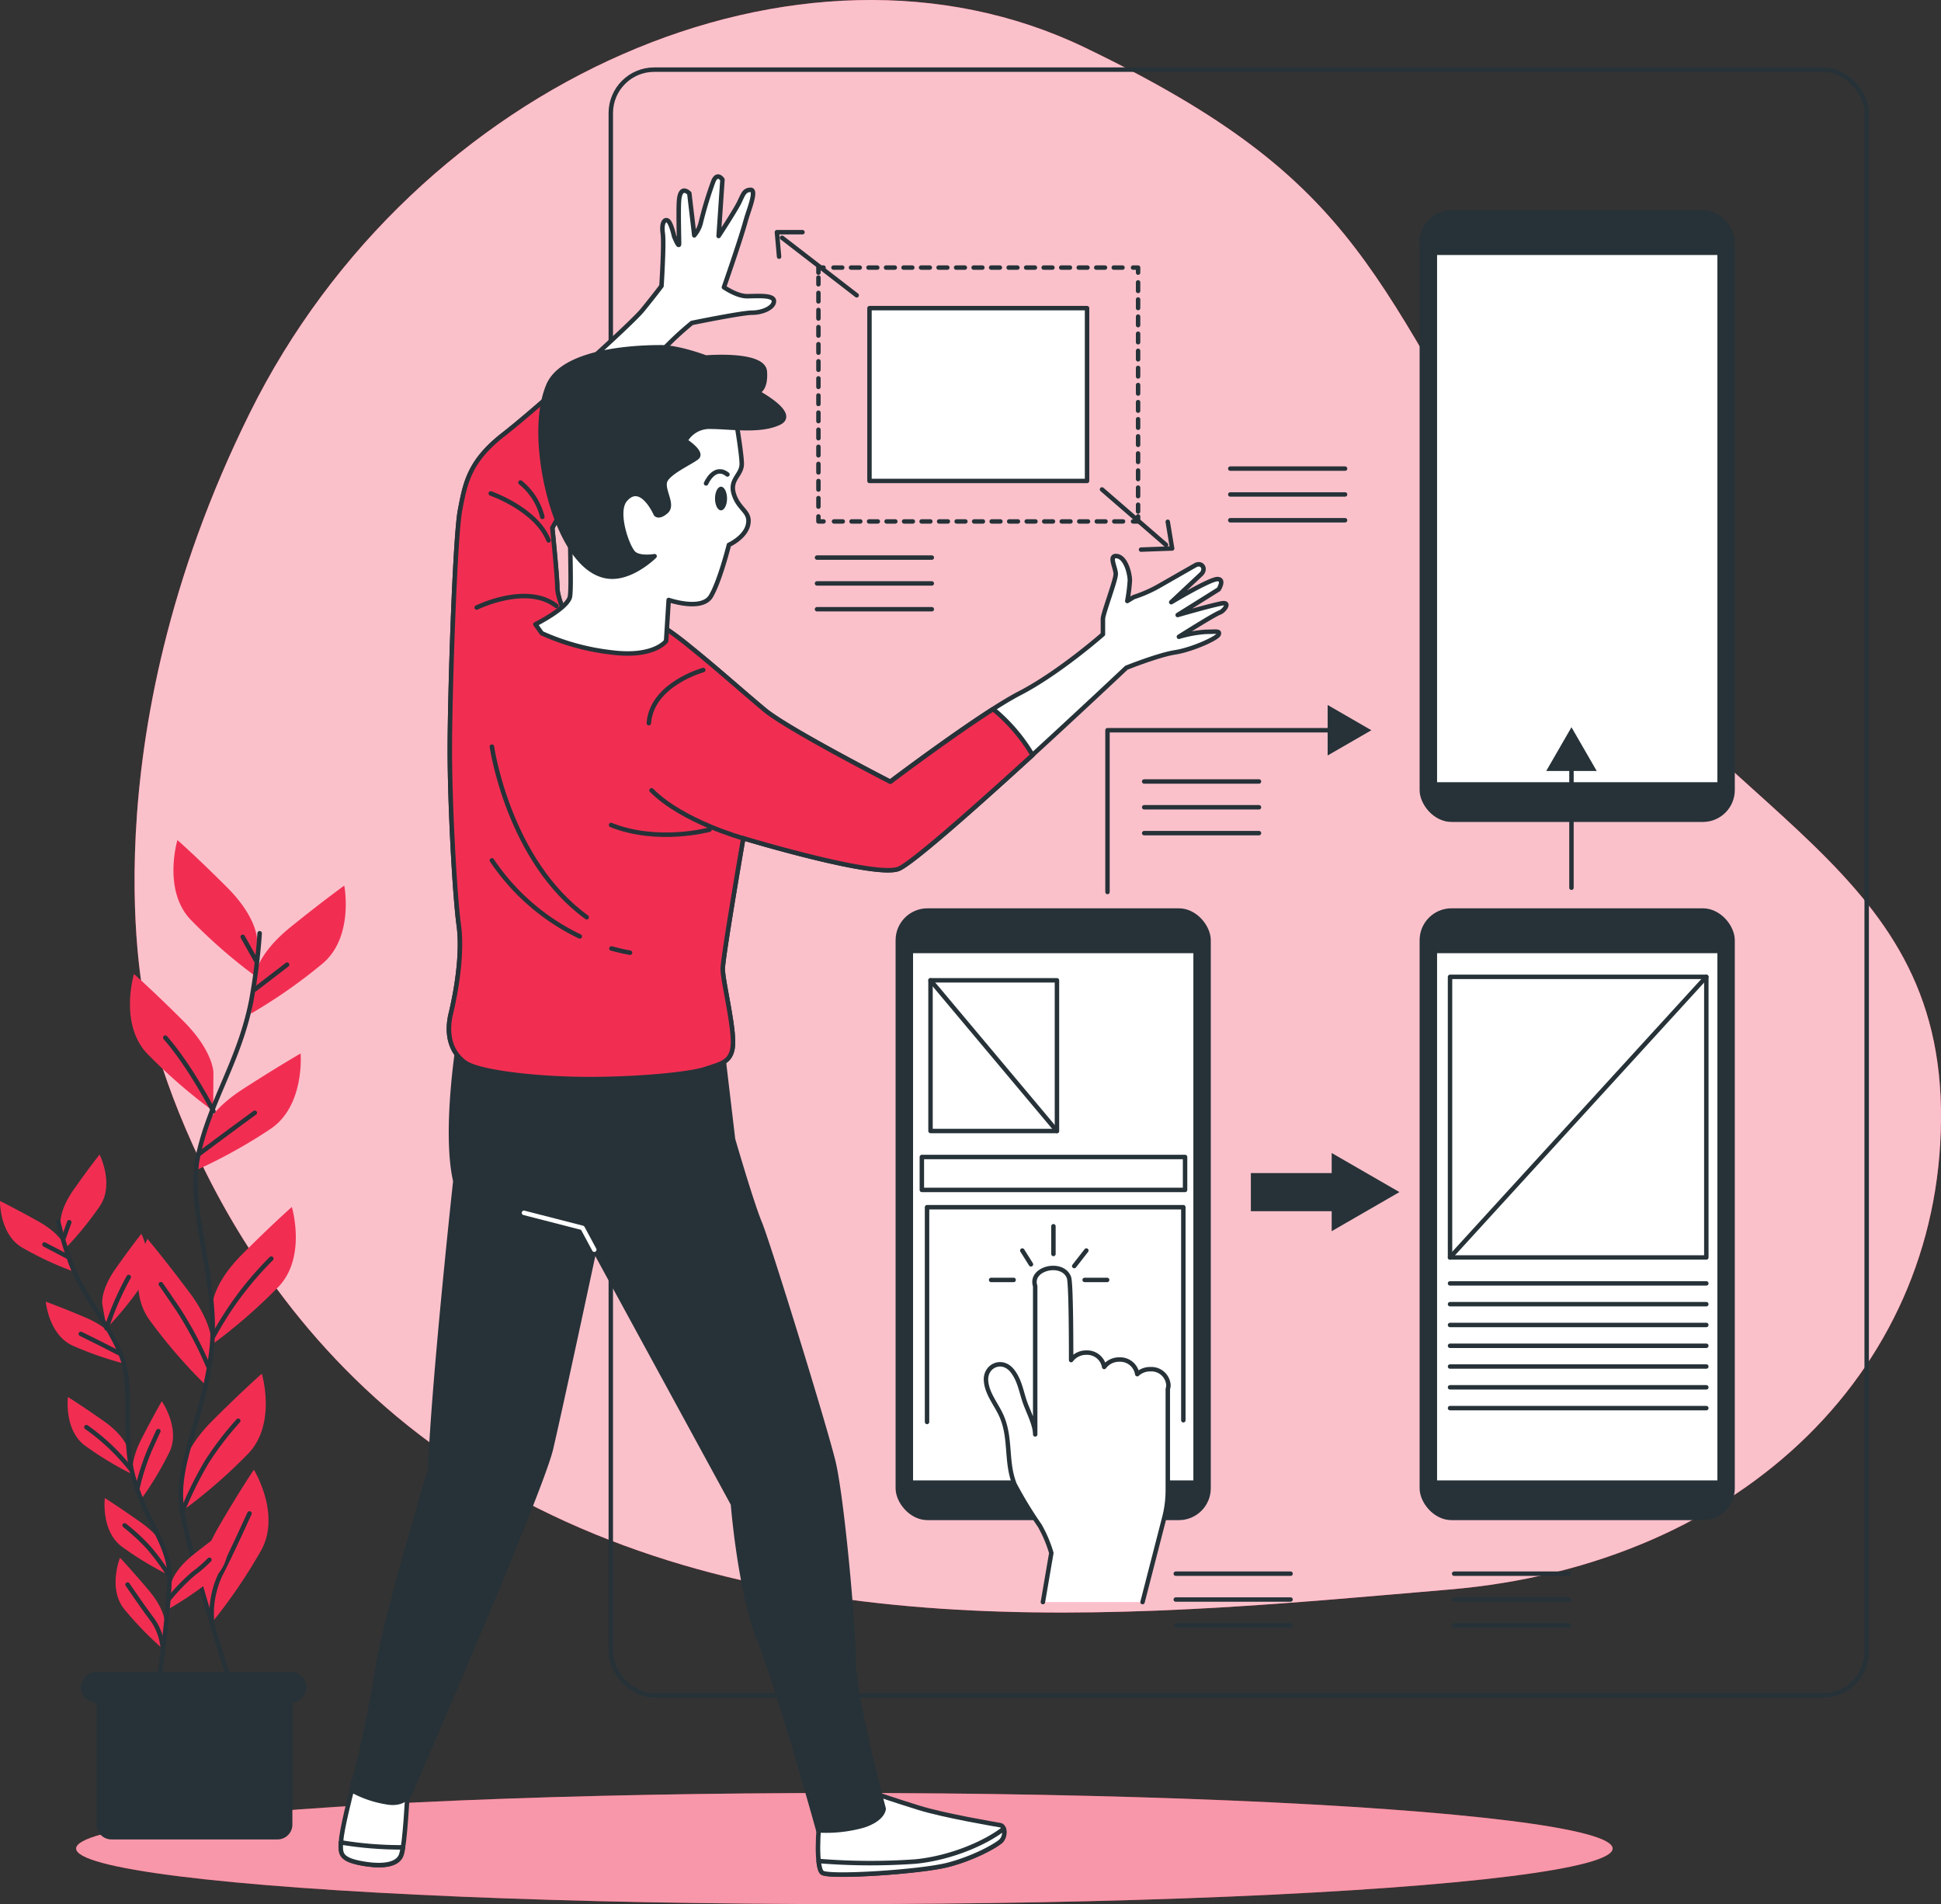 <svg xmlns="http://www.w3.org/2000/svg" width="447" height="438.438" viewBox="0 0 447 438.438">
  <rect x="0" y="0" width="447" height="438.438" fill="#333333" stroke="none"/>
  <g id="Interaction_Design-bro" data-name="Interaction Design-bro" transform="translate(-60.94 -62.436)">
    <g id="freepik--background-simple--inject-243" transform="translate(91.926 62.436)">
      <path id="Path_1047" data-name="Path 1047" d="M90.617,293.993s13.3,71.7,80.787,110.589,151.347,29.642,219.513,23.862,114.18-51.84,113.2-110.783-55.135-68.029-93.134-129.492-38.809-83.443-104.1-114.83-154.231,7.525-192.219,84.173S90.617,293.993,90.617,293.993Z" transform="translate(-88.118 -62.436)" fill="#f12e52"/>
      <path id="Path_1048" data-name="Path 1048" d="M90.617,293.993s13.3,71.7,80.787,110.589,151.347,29.642,219.513,23.862,114.18-51.84,113.2-110.783-55.135-68.029-93.134-129.492-38.809-83.443-104.1-114.83-154.231,7.525-192.219,84.173S90.617,293.993,90.617,293.993Z" transform="translate(-88.118 -62.436)" fill="#fff" opacity="0.7"/>
    </g>
    <g id="freepik--Floor--inject-243" transform="translate(78.475 475.29)">
      <ellipse id="Ellipse_32" data-name="Ellipse 32" cx="176.919" cy="12.792" rx="176.919" ry="12.792" transform="translate(0 0)" fill="#f12e52"/>
      <ellipse id="Ellipse_33" data-name="Ellipse 33" cx="176.919" cy="12.792" rx="176.919" ry="12.792" transform="translate(0 0)" fill="#fff" opacity="0.5"/>
    </g>
    <g id="freepik--Graphics--inject-243" transform="translate(201.604 78.47)">
      <rect id="Rectangle_180" data-name="Rectangle 180" width="289.218" height="374.349" rx="10" fill="none" stroke="#263238" stroke-linecap="round" stroke-linejoin="round" stroke-width="1.023"/>
      <path id="Path_1049" data-name="Path 1049" d="M290.973,166.73v1.163H289.81" transform="translate(-169.542 -63.86)" fill="none" stroke="#263238" stroke-linecap="round" stroke-linejoin="round" stroke-width="1.023"/>
      <line id="Line_71" data-name="Line 71" x1="67.824" transform="translate(50.141 104.033)" fill="none" stroke="#263238" stroke-linecap="round" stroke-linejoin="round" stroke-width="1.023" stroke-dasharray="2.017 2.017"/>
      <path id="Path_1050" data-name="Path 1050" d="M227.434,167.893H226.26V166.73" transform="translate(-178.445 -63.86)" fill="none" stroke="#263238" stroke-linecap="round" stroke-linejoin="round" stroke-width="1.023"/>
      <line id="Line_72" data-name="Line 72" y1="52.752" transform="translate(47.815 47.872)" fill="none" stroke="#263238" stroke-linecap="round" stroke-linejoin="round" stroke-width="1.023" stroke-dasharray="1.969 1.969"/>
      <path id="Path_1051" data-name="Path 1051" d="M226.26,117.643V116.48h1.174" transform="translate(-178.445 -70.899)" fill="none" stroke="#263238" stroke-linecap="round" stroke-linejoin="round" stroke-width="1.023"/>
      <line id="Line_73" data-name="Line 73" x2="67.835" transform="translate(51.281 45.581)" fill="none" stroke="#263238" stroke-linecap="round" stroke-linejoin="round" stroke-width="1.023" stroke-dasharray="2.017 2.017"/>
      <path id="Path_1052" data-name="Path 1052" d="M289.81,116.48h1.163v1.163" transform="translate(-169.542 -70.899)" fill="none" stroke="#263238" stroke-linecap="round" stroke-linejoin="round" stroke-width="1.023"/>
      <line id="Line_74" data-name="Line 74" y2="52.763" transform="translate(121.431 48.99)" fill="none" stroke="#263238" stroke-linecap="round" stroke-linejoin="round" stroke-width="1.023" stroke-dasharray="1.969 1.969"/>
      <rect id="Rectangle_181" data-name="Rectangle 181" width="50.107" height="39.789" transform="translate(59.57 54.918)" fill="#fff" stroke="#263238" stroke-linecap="round" stroke-linejoin="round" stroke-width="1.023"/>
      <line id="Line_75" data-name="Line 75" x1="17.193" y1="13.259" transform="translate(39.436 38.706)" fill="none" stroke="#263238" stroke-linecap="round" stroke-linejoin="round" stroke-width="1.023"/>
      <line id="Line_76" data-name="Line 76" x2="14.741" y2="12.769" transform="translate(113.12 96.668)" fill="none" stroke="#263238" stroke-linecap="round" stroke-linejoin="round" stroke-width="1.023"/>
      <path id="Path_1053" data-name="Path 1053" d="M218.372,114.973l-.5-5.643h5.894" transform="translate(-179.62 -71.901)" fill="none" stroke="#263238" stroke-linecap="round" stroke-linejoin="round" stroke-width="1.023"/>
      <path id="Path_1054" data-name="Path 1054" d="M297.577,167.81l1.015,6.156-7.171.262" transform="translate(-169.316 -63.708)" fill="none" stroke="#263238" stroke-linecap="round" stroke-linejoin="round" stroke-width="1.023"/>
      <rect id="Rectangle_182" data-name="Rectangle 182" width="24.33" height="8.779" transform="translate(147.402 254.081)" fill="#263238"/>
      <path id="Path_1055" data-name="Path 1055" d="M345.536,304.305l-15.6-9v18Z" transform="translate(-163.92 -45.847)" fill="#263238"/>
      <rect id="Rectangle_183" data-name="Rectangle 183" width="71.757" height="140.049" rx="6.93" transform="translate(66 193.53)" fill="#263238" stroke="#263238" stroke-linecap="round" stroke-linejoin="round" stroke-width="0.829"/>
      <rect id="Rectangle_184" data-name="Rectangle 184" width="65.384" height="122.218" transform="translate(69.192 203.039)" fill="#fff" stroke="#263238" stroke-linecap="round" stroke-linejoin="round" stroke-width="0.829"/>
      <path id="Path_1056" data-name="Path 1056" d="M296.161,395.453l4.994-19.382a25.229,25.229,0,0,0,.821-6.4V346.429a3.56,3.56,0,0,0,.148-.924,3.933,3.933,0,0,0-4.15-3.671,4.378,4.378,0,0,0-3.033,1.14,3.979,3.979,0,0,0-4.116-3.363,4.264,4.264,0,0,0-3.5,1.71,3.99,3.99,0,0,0-4.1-3.306,4.31,4.31,0,0,0-3.511,1.721c0-3.078,0-17.842-.513-19.051-1.5-3.888-9.121-2.109-7.764,2.018v34.146c0-2.394-1.779-5.552-2.52-7.878s-1.14-4.56-2.554-6.5c-2.349-3.352-6.487-1.5-6.248,1.984.194,3.067,2.417,5.484,3.614,8.266,2.212,5.13.889,10.5,2.976,15.653a92.631,92.631,0,0,0,5.769,9.463,29.29,29.29,0,0,1,2.679,6.316l-1.938,11.3" transform="translate(-173.704 -42.594)" fill="#fff" stroke="#263238" stroke-linecap="round" stroke-linejoin="round" stroke-width="1.023"/>
      <line id="Line_77" data-name="Line 77" y2="6.385" transform="translate(101.936 266.325)" fill="none" stroke="#263238" stroke-linecap="round" stroke-linejoin="round" stroke-width="1.023"/>
      <line id="Line_78" data-name="Line 78" x2="5.187" transform="translate(109.118 278.684)" fill="none" stroke="#263238" stroke-linecap="round" stroke-linejoin="round" stroke-width="1.023"/>
      <line id="Line_79" data-name="Line 79" x2="5.187" transform="translate(87.582 278.684)" fill="none" stroke="#263238" stroke-linecap="round" stroke-linejoin="round" stroke-width="1.023"/>
      <line id="Line_80" data-name="Line 80" x2="1.995" y2="3.181" transform="translate(94.764 271.912)" fill="none" stroke="#263238" stroke-linecap="round" stroke-linejoin="round" stroke-width="1.023"/>
      <line id="Line_81" data-name="Line 81" y1="3.58" x2="2.793" transform="translate(106.724 271.912)" fill="none" stroke="#263238" stroke-linecap="round" stroke-linejoin="round" stroke-width="1.023"/>
      <rect id="Rectangle_185" data-name="Rectangle 185" width="60.619" height="7.582" transform="translate(71.632 250.375)" fill="none" stroke="#263238" stroke-linecap="round" stroke-linejoin="round" stroke-width="1.023"/>
      <rect id="Rectangle_186" data-name="Rectangle 186" width="29.118" height="34.693" transform="translate(73.627 209.697)" fill="none" stroke="#263238" stroke-linecap="round" stroke-linejoin="round" stroke-width="1.023"/>
      <line id="Line_82" data-name="Line 82" x2="29.107" y2="34.693" transform="translate(73.627 209.697)" fill="none" stroke="#263238" stroke-linecap="round" stroke-linejoin="round" stroke-width="1.023"/>
      <path id="Path_1057" data-name="Path 1057" d="M248.2,355.707V306.25h59.023v49.058" transform="translate(-175.371 -44.314)" fill="none" stroke="#263238" stroke-linecap="round" stroke-linejoin="round" stroke-width="1.023"/>
      <rect id="Rectangle_187" data-name="Rectangle 187" width="71.757" height="140.049" rx="6.93" transform="translate(186.678 193.53)" fill="#263238" stroke="#263238" stroke-linecap="round" stroke-linejoin="round" stroke-width="0.829"/>
      <rect id="Rectangle_188" data-name="Rectangle 188" width="65.384" height="122.218" transform="translate(189.871 203.039)" fill="#fff" stroke="#263238" stroke-linecap="round" stroke-linejoin="round" stroke-width="0.829"/>
      <rect id="Rectangle_189" data-name="Rectangle 189" width="59.023" height="64.609" transform="translate(193.268 208.899)" fill="none" stroke="#263238" stroke-linecap="round" stroke-linejoin="round" stroke-width="1.023"/>
      <line id="Line_83" data-name="Line 83" x2="59.023" transform="translate(193.268 279.482)" fill="none" stroke="#263238" stroke-linecap="round" stroke-linejoin="round" stroke-width="1.023"/>
      <line id="Line_84" data-name="Line 84" x2="59.023" transform="translate(193.268 284.27)" fill="none" stroke="#263238" stroke-linecap="round" stroke-linejoin="round" stroke-width="1.023"/>
      <line id="Line_85" data-name="Line 85" x2="59.023" transform="translate(193.268 289.059)" fill="none" stroke="#263238" stroke-linecap="round" stroke-linejoin="round" stroke-width="1.023"/>
      <line id="Line_86" data-name="Line 86" x2="59.023" transform="translate(193.268 293.847)" fill="none" stroke="#263238" stroke-linecap="round" stroke-linejoin="round" stroke-width="1.023"/>
      <line id="Line_87" data-name="Line 87" x2="59.023" transform="translate(193.268 298.624)" fill="none" stroke="#263238" stroke-linecap="round" stroke-linejoin="round" stroke-width="1.023"/>
      <line id="Line_88" data-name="Line 88" x2="59.023" transform="translate(193.268 303.412)" fill="none" stroke="#263238" stroke-linecap="round" stroke-linejoin="round" stroke-width="1.023"/>
      <line id="Line_89" data-name="Line 89" x2="59.023" transform="translate(193.268 308.201)" fill="none" stroke="#263238" stroke-linecap="round" stroke-linejoin="round" stroke-width="1.023"/>
      <line id="Line_90" data-name="Line 90" y1="64.609" x2="59.023" transform="translate(193.268 208.899)" fill="none" stroke="#263238" stroke-linecap="round" stroke-linejoin="round" stroke-width="1.023"/>
      <rect id="Rectangle_190" data-name="Rectangle 190" width="71.757" height="140.049" rx="6.93" transform="translate(186.678 32.766)" fill="#263238" stroke="#263238" stroke-linecap="round" stroke-linejoin="round" stroke-width="0.829"/>
      <rect id="Rectangle_191" data-name="Rectangle 191" width="65.384" height="122.218" transform="translate(189.871 42.275)" fill="#fff" stroke="#263238" stroke-linecap="round" stroke-linejoin="round" stroke-width="0.829"/>
      <path id="Path_1058" data-name="Path 1058" d="M284.65,247.167V209.92h52.41" transform="translate(-170.265 -57.809)" fill="none" stroke="#263238" stroke-linecap="round" stroke-linejoin="round" stroke-width="1.023"/>
      <path id="Path_1059" data-name="Path 1059" d="M329.12,216.449l10.067-5.814L329.12,204.82Z" transform="translate(-164.035 -58.524)" fill="#263238"/>
      <line id="Line_91" data-name="Line 91" y1="28.593" transform="translate(221.235 159.784)" fill="none" stroke="#263238" stroke-linecap="round" stroke-linejoin="round" stroke-width="1.023"/>
      <path id="Path_1060" data-name="Path 1060" d="M384.9,219.388l-5.814-10.078-5.814,10.078Z" transform="translate(-157.85 -57.895)" fill="#263238"/>
      <line id="Line_92" data-name="Line 92" x2="26.439" transform="translate(194.215 346.325)" fill="none" stroke="#263238" stroke-linecap="round" stroke-linejoin="round" stroke-width="1.023"/>
      <line id="Line_93" data-name="Line 93" x2="26.439" transform="translate(194.215 352.277)" fill="none" stroke="#263238" stroke-linecap="round" stroke-linejoin="round" stroke-width="1.023"/>
      <line id="Line_94" data-name="Line 94" x2="26.439" transform="translate(194.215 358.217)" fill="none" stroke="#263238" stroke-linecap="round" stroke-linejoin="round" stroke-width="1.023"/>
      <line id="Line_95" data-name="Line 95" x2="26.439" transform="translate(130.107 346.325)" fill="none" stroke="#263238" stroke-linecap="round" stroke-linejoin="round" stroke-width="1.023"/>
      <line id="Line_96" data-name="Line 96" x2="26.439" transform="translate(130.107 352.277)" fill="none" stroke="#263238" stroke-linecap="round" stroke-linejoin="round" stroke-width="1.023"/>
      <line id="Line_97" data-name="Line 97" x2="26.439" transform="translate(130.107 358.217)" fill="none" stroke="#263238" stroke-linecap="round" stroke-linejoin="round" stroke-width="1.023"/>
      <line id="Line_98" data-name="Line 98" x2="26.439" transform="translate(122.833 163.911)" fill="none" stroke="#263238" stroke-linecap="round" stroke-linejoin="round" stroke-width="1.023"/>
      <line id="Line_99" data-name="Line 99" x2="26.439" transform="translate(122.833 169.851)" fill="none" stroke="#263238" stroke-linecap="round" stroke-linejoin="round" stroke-width="1.023"/>
      <line id="Line_100" data-name="Line 100" x2="26.439" transform="translate(122.833 175.802)" fill="none" stroke="#263238" stroke-linecap="round" stroke-linejoin="round" stroke-width="1.023"/>
      <line id="Line_101" data-name="Line 101" x2="26.439" transform="translate(142.66 91.869)" fill="none" stroke="#263238" stroke-linecap="round" stroke-linejoin="round" stroke-width="1.023"/>
      <line id="Line_102" data-name="Line 102" x2="26.439" transform="translate(142.66 97.82)" fill="none" stroke="#263238" stroke-linecap="round" stroke-linejoin="round" stroke-width="1.023"/>
      <line id="Line_103" data-name="Line 103" x2="26.439" transform="translate(142.66 103.76)" fill="none" stroke="#263238" stroke-linecap="round" stroke-linejoin="round" stroke-width="1.023"/>
      <line id="Line_104" data-name="Line 104" x2="26.439" transform="translate(47.485 112.356)" fill="none" stroke="#263238" stroke-linecap="round" stroke-linejoin="round" stroke-width="1.023"/>
      <line id="Line_105" data-name="Line 105" x2="26.439" transform="translate(47.485 118.307)" fill="none" stroke="#263238" stroke-linecap="round" stroke-linejoin="round" stroke-width="1.023"/>
      <line id="Line_106" data-name="Line 106" x2="26.439" transform="translate(47.485 124.247)" fill="none" stroke="#263238" stroke-linecap="round" stroke-linejoin="round" stroke-width="1.023"/>
    </g>
    <g id="freepik--Plants--inject-243" transform="translate(60.94 255.868)">
      <path id="Path_1061" data-name="Path 1061" d="M115.2,254.788s0-4.925-6.909-11.834-11.4-10.854-11.4-10.854-3.42,11.4,2.953,18.241a121.176,121.176,0,0,0,15.3,13.316Z" transform="translate(-56.031 -232.1)" fill="#f12e52"/>
      <path id="Path_1062" data-name="Path 1062" d="M106.411,281.849s0-4.937-6.909-11.846-11.39-10.854-11.39-10.854-3.42,11.4,2.953,18.241a122.266,122.266,0,0,0,15.3,13.316Z" transform="translate(-57.261 -228.311)" fill="#f12e52"/>
      <path id="Path_1063" data-name="Path 1063" d="M112.575,261.936s.524-4.9,8.117-11.036,12.427-9.6,12.427-9.6,2.28,11.652-4.868,17.842a121.075,121.075,0,0,1-16.611,11.629Z" transform="translate(-53.837 -230.811)" fill="#f12e52"/>
      <path id="Path_1064" data-name="Path 1064" d="M102.07,293.577s1.026-4.823,9.235-10.124,13.362-8.243,13.362-8.243,1,11.823-6.715,17.227a121.066,121.066,0,0,1-17.751,9.828Z" transform="translate(-55.44 -226.061)" fill="#f12e52"/>
      <path id="Path_1065" data-name="Path 1065" d="M103.83,328.909s0-4.937,6.909-11.846,11.4-10.854,11.4-10.854,3.42,11.4-2.953,18.241a121.758,121.758,0,0,1-15.3,13.328Z" transform="translate(-54.931 -221.718)" fill="#f12e52"/>
      <path id="Path_1066" data-name="Path 1066" d="M105.817,337.689s.707-4.88-5.153-12.7-9.691-12.359-9.691-12.359-5.028,10.751.342,18.492a120.094,120.094,0,0,0,13.248,15.357Z" transform="translate(-57.032 -220.818)" fill="#f12e52"/>
      <path id="Path_1067" data-name="Path 1067" d="M97.76,362.579s0-4.937,6.909-11.846,11.4-10.854,11.4-10.854,3.42,11.344-2.964,18.241a120.61,120.61,0,0,1-15.289,13.316Z" transform="translate(-55.781 -217.001)" fill="#f12e52"/>
      <path id="Path_1068" data-name="Path 1068" d="M101.817,385.88s-1.243-4.777,3.648-13.236S113.7,359.27,113.7,359.27s6.213,10.1,1.767,18.4a121.15,121.15,0,0,1-11.4,16.759Z" transform="translate(-55.233 -214.285)" fill="#f12e52"/>
      <path id="Path_1069" data-name="Path 1069" d="M115.619,250.93a141.866,141.866,0,0,1-1.893,15.311c-2.736,14.1-9.554,23.212-12.29,35.947s5.108,29.164,3.01,45.524S95.976,373.182,97.8,384.1s11.4,40.5,11.4,40.5" transform="translate(-55.821 -229.462)" fill="none" stroke="#263238" stroke-linecap="round" stroke-linejoin="round" stroke-width="1.035"/>
      <line id="Line_107" data-name="Line 107" y1="5.712" x2="7.445" transform="translate(58.669 28.696)" fill="none" stroke="#263238" stroke-linecap="round" stroke-linejoin="round" stroke-width="1.035"/>
      <line id="Line_108" data-name="Line 108" x1="3.112" y1="5.541" transform="translate(55.899 22.289)" fill="none" stroke="#263238" stroke-linecap="round" stroke-linejoin="round" stroke-width="1.035"/>
      <path id="Path_1070" data-name="Path 1070" d="M101.31,296.529s6.236-4.674,12.644-9.349" transform="translate(-55.284 -224.384)" fill="none" stroke="#263238" stroke-linecap="round" stroke-linejoin="round" stroke-width="1.035"/>
      <path id="Path_1071" data-name="Path 1071" d="M105.412,288.93s-5.2-10.181-11.082-16.93" transform="translate(-56.262 -226.51)" fill="none" stroke="#263238" stroke-linecap="round" stroke-linejoin="round" stroke-width="1.035"/>
      <path id="Path_1072" data-name="Path 1072" d="M104.05,334.471a76.854,76.854,0,0,1,13.328-17.831" transform="translate(-54.9 -220.257)" fill="none" stroke="#263238" stroke-linecap="round" stroke-linejoin="round" stroke-width="1.035"/>
      <path id="Path_1073" data-name="Path 1073" d="M104.341,340.669a87.625,87.625,0,0,0-6.761-12.815c-3.626-5.358-4.15-6.054-4.15-6.054" transform="translate(-56.388 -219.534)" fill="none" stroke="#263238" stroke-linecap="round" stroke-linejoin="round" stroke-width="1.035"/>
      <path id="Path_1074" data-name="Path 1074" d="M97.76,370.311a83.446,83.446,0,0,1,5.609-11.4,72.411,72.411,0,0,1,7.274-9.52" transform="translate(-55.781 -215.669)" fill="none" stroke="#263238" stroke-linecap="round" stroke-linejoin="round" stroke-width="1.035"/>
      <path id="Path_1075" data-name="Path 1075" d="M103.792,393.226A21.172,21.172,0,0,1,105.65,382.3c2.6-5.028,5.541-11.595,6.761-14.194" transform="translate(-54.95 -213.046)" fill="none" stroke="#263238" stroke-linecap="round" stroke-linejoin="round" stroke-width="1.035"/>
      <path id="Path_1076" data-name="Path 1076" d="M73.174,311.832s-.536-3.09,3.044-8.174,5.94-8.038,5.94-8.038,3.42,6.749.125,11.777a76.811,76.811,0,0,1-8.163,10.01Z" transform="translate(-59.23 -223.201)" fill="#f12e52"/>
      <path id="Path_1077" data-name="Path 1077" d="M81.613,327.832s-.524-3.1,3.055-8.174S90.6,311.62,90.6,311.62s3.42,6.738.125,11.766a77.208,77.208,0,0,1-8.14,10.01Z" transform="translate(-58.047 -220.96)" fill="#f12e52"/>
      <path id="Path_1078" data-name="Path 1078" d="M76.069,315.751s-.866-3.021-6.293-6.054S60.94,305,60.94,305s-.137,7.547,4.994,10.66a76.858,76.858,0,0,0,11.675,5.484Z" transform="translate(-60.94 -221.887)" fill="#f12e52"/>
      <path id="Path_1079" data-name="Path 1079" d="M86.311,334.4s-1.14-2.919-6.841-5.358-9.28-3.705-9.28-3.705.661,7.513,6.088,10.067a77.868,77.868,0,0,0,12.188,4.241Z" transform="translate(-59.644 -219.038)" fill="#f12e52"/>
      <path id="Path_1080" data-name="Path 1080" d="M88.578,356.825s-.536-3.09-5.621-6.669-8.288-5.575-8.288-5.575-.935,7.49,3.831,11.127A77.337,77.337,0,0,0,89.536,362.4Z" transform="translate(-59.027 -216.343)" fill="#f12e52"/>
      <path id="Path_1081" data-name="Path 1081" d="M87.859,362.769s-.958-3.01,1.858-8.528,4.731-8.8,4.731-8.8,4.321,6.191,1.8,11.64A77.374,77.374,0,0,1,89.6,368.139Z" transform="translate(-57.19 -216.222)" fill="#f12e52"/>
      <path id="Path_1082" data-name="Path 1082" d="M95.527,384.13s.353-3.124,5.222-6.989,7.981-6.031,7.981-6.031,1.368,7.422-3.192,11.321A77.522,77.522,0,0,1,94.9,389.739Z" transform="translate(-56.182 -212.626)" fill="#f12e52"/>
      <path id="Path_1083" data-name="Path 1083" d="M96.038,377.29s-.536-3.1-5.609-6.681-8.3-5.609-8.3-5.609-.935,7.49,3.842,11.127a76.667,76.667,0,0,0,11.036,6.692Z" transform="translate(-57.982 -213.482)" fill="#f12e52"/>
      <path id="Path_1084" data-name="Path 1084" d="M95.657,392.42s.274-3.135-3.739-7.878-6.613-7.5-6.613-7.5-2.8,7.012.9,11.743a77.788,77.788,0,0,0,8.973,9.269Z" transform="translate(-57.669 -211.795)" fill="#f12e52"/>
      <path id="Path_1085" data-name="Path 1085" d="M72.7,309.21a92.749,92.749,0,0,0,2.85,9.394c3.249,8.551,8.516,13.521,11.606,21.217s0,18.834,3.055,28.867,8.083,15.049,8.117,22.095-2.736,26.633-2.736,26.633" transform="translate(-59.292 -221.298)" fill="none" stroke="#263238" stroke-linecap="round" stroke-linejoin="round" stroke-width="1.035"/>
      <line id="Line_109" data-name="Line 109" x1="5.29" y1="2.77" transform="translate(10.238 93.134)" fill="none" stroke="#263238" stroke-linecap="round" stroke-linejoin="round" stroke-width="1.035"/>
      <line id="Line_110" data-name="Line 110" y1="3.819" x2="1.357" transform="translate(14.594 88.004)" fill="none" stroke="#263238" stroke-linecap="round" stroke-linejoin="round" stroke-width="1.035"/>
      <path id="Path_1086" data-name="Path 1086" d="M86.2,336.332s-4.412-2.28-8.938-4.492" transform="translate(-58.653 -218.127)" fill="none" stroke="#263238" stroke-linecap="round" stroke-linejoin="round" stroke-width="1.035"/>
      <path id="Path_1087" data-name="Path 1087" d="M82.46,332.173a63.755,63.755,0,0,1,5.108-11.823" transform="translate(-57.925 -219.737)" fill="none" stroke="#263238" stroke-linecap="round" stroke-linejoin="round" stroke-width="1.035"/>
      <path id="Path_1088" data-name="Path 1088" d="M88.651,360.406A48.865,48.865,0,0,0,78.39,350.67" transform="translate(-58.495 -215.489)" fill="none" stroke="#263238" stroke-linecap="round" stroke-linejoin="round" stroke-width="1.035"/>
      <path id="Path_1089" data-name="Path 1089" d="M88.72,364.5a55.123,55.123,0,0,1,2.839-8.767c1.7-3.751,1.95-4.252,1.95-4.252" transform="translate(-57.048 -215.376)" fill="none" stroke="#263238" stroke-linecap="round" stroke-linejoin="round" stroke-width="1.035"/>
      <path id="Path_1090" data-name="Path 1090" d="M95,386.569a46.632,46.632,0,0,1,5.7-5.906,30.061,30.061,0,0,0,3.694-3.2" transform="translate(-56.168 -211.736)" fill="none" stroke="#263238" stroke-linecap="round" stroke-linejoin="round" stroke-width="1.035"/>
      <path id="Path_1091" data-name="Path 1091" d="M96.451,382.2a52.253,52.253,0,0,0-4.743-6.5,45.607,45.607,0,0,0-5.6-5.187" transform="translate(-57.414 -212.71)" fill="none" stroke="#263238" stroke-linecap="round" stroke-linejoin="round" stroke-width="1.035"/>
      <path id="Path_1092" data-name="Path 1092" d="M94.839,397.291a13.521,13.521,0,0,0-2.349-6.658c-2.178-2.862-4.743-6.67-5.78-8.163" transform="translate(-57.33 -211.035)" fill="none" stroke="#263238" stroke-linecap="round" stroke-linejoin="round" stroke-width="1.035"/>
      <path id="Path_1093" data-name="Path 1093" d="M80.41,401.13h45.136v33.986a3.42,3.42,0,0,1-3.42,3.42H83.876a3.42,3.42,0,0,1-3.42-3.42V401.13Z" transform="translate(-58.212 -208.42)" fill="#263238"/>
      <path id="Path_1094" data-name="Path 1094" d="M125.627,407.17H80.844a3.534,3.534,0,0,1-3.534-3.546h0a3.534,3.534,0,0,1,3.534-3.534h44.783a3.534,3.534,0,0,1,3.534,3.534h0a3.534,3.534,0,0,1-3.534,3.546Z" transform="translate(-58.646 -208.566)" fill="#263238"/>
    </g>
    <g id="freepik--Character--inject-243" transform="translate(139.414 103.087)">
      <path id="Path_1095" data-name="Path 1095" d="M132.3,424.235s-2.451,9.44-2.451,11.823-.593,3.979,4.56,4.971,8.551.4,9.349-1.984,1.391-14.331,1.391-14.331l-12.541-2.394Z" transform="translate(-129.763 -52.671)" fill="#fff" stroke="#263238" stroke-linecap="round" stroke-linejoin="round" stroke-width="1.035"/>
      <path id="Path_1096" data-name="Path 1096" d="M143.713,437.345a9.826,9.826,0,0,0,.342-1.665,84.366,84.366,0,0,1-14.274-1.14c0,2.28-.445,3.819,4.56,4.777S142.949,439.727,143.713,437.345Z" transform="translate(-129.771 -50.959)" fill="#fff" stroke="#263238" stroke-linecap="round" stroke-linejoin="round" stroke-width="1.035"/>
      <path id="Path_1097" data-name="Path 1097" d="M239.715,424.78s3.979,1.391,9.759,3.181,17.546,3.785,18.686,3.979,1.14,2.588.194,3.591-6.168,3.979-12.336,5.564-27.077,2.987-28.867,1.8c-1.494-1-.992-10.751-.4-12.94S239.715,424.78,239.715,424.78Z" transform="translate(-116.267 -52.326)" fill="#fff" stroke="#263238" stroke-linecap="round" stroke-linejoin="round" stroke-width="1.035"/>
      <path id="Path_1098" data-name="Path 1098" d="M268.357,434.553a2.976,2.976,0,0,0,.593-2.793c-4.036,3.215-12.1,6.749-20.294,7.57a146.652,146.652,0,0,1-22.346-.114c.148,1.368.41,2.406.844,2.7,1.79,1.14,22.688-.205,28.867-1.8S267.365,435.545,268.357,434.553Z" transform="translate(-116.247 -51.348)" fill="#fff" stroke="#263238" stroke-linecap="round" stroke-linejoin="round" stroke-width="1.035"/>
      <path id="Path_1099" data-name="Path 1099" d="M156.626,272.57s-3.42,20.818-.775,32.379c0,0-5.005,45.854-5.78,66.285,0,0-10.785,35.844-12.336,47.017A275.23,275.23,0,0,1,132,445.214a24.409,24.409,0,0,0,7.707,2.7c5.4,1.14,6.168-3.09,6.168-3.09s29.642-68.212,31.991-78.233,10-45.843,10-45.843l31.923,58.578s1.551,20.043,6.168,31.6,13.487,43.54,13.487,43.54a31.921,31.921,0,0,0,10.409-1.14c4.629-1.539,4.629-3.854,4.629-3.854s-6.943-25.823-6.943-34.294-2.691-37.384-4.617-45.478-15.038-50.483-16.965-55.112-6.168-19.268-6.168-19.268L217.1,272.581S183.988,281.828,156.626,272.57Z" transform="translate(-129.459 -73.649)" fill="#263238" stroke="#263238" stroke-linecap="round" stroke-linejoin="round" stroke-width="1.035"/>
      <path id="Path_1100" data-name="Path 1100" d="M178.332,198.794s-1.779-3.842-1.779-6.2-1.14-13.578-1.14-13.578,17.1-30.976,21.833-36.882A72.431,72.431,0,0,1,207.575,131.8s11.515-2.36,13.875-2.36,5.016-1.14,5.016-2.656-3.842-1.14-6.2-1.14-5.313-2.064-5.313-2.064,3.842-11,5.016-15.346c.627-2.28,2.656-7.08,1.14-7.08s-1.767,1.14-2.656,2.953-4.72,7.673-4.72,7.673L214.61,98.8s-1.14-1.767-2.064.3a88.822,88.822,0,0,0-2.953,9.736,7.125,7.125,0,0,1-1.471,2.8l-1.14-9.679s-2.007-2.132-2.36,1.562c-.194,2.052,0,8.859,0,10.033s-1.14-1.676-1.14-1.676-.7-3.2-1.471-3.637-1.471.593-1.14,2.953-.3,12.1-.3,12.1-1.767,2.36-4.424,5.609-23.942,22.426-31.923,28.628-8.847,11.218-10.033,17.409-2.36,42.183-2.36,55.192,1.14,33.633,2.064,40.428-.707,15.551-1.847,20.316,0,8.847,3.249,11.207,17.1,3.842,28.616,3.842,23.315-1.14,26.861-2.36,6.259-1.493,6.259-6.2-2.36-14.16-2.36-16.816,4.731-30.1,4.731-30.1,30.1,9.121,35.708,7.08,52.524-46.333,52.524-46.333,7.376-2.953,11.219-3.546,9.736-3.238,10.033-4.127-.593-.593-2.953-.593a27.82,27.82,0,0,0-6.2,1.14s8.06-5.108,9.451-5.609c.958-.353,2.611-2.531.3-2.064-2.907.581-10.033,2.656-10.033,2.656l9.44-5.906s1.471-2.36-.3-2.36-10.626,5.313-10.626,5.313l6.841-6.407c1.334-1.231.217-2.976-1.357-2.064l-7.981,4.56a30.9,30.9,0,0,1-6.156,2.748l-1.471.889a39.008,39.008,0,0,0,.593-4.72c0-1.482-.889-5.313-2.953-5.609s-.3,2.656-.3,4.127-2.953,9.121-2.953,10.329v3.546s-10.033,8.847-19.176,13.578-29.813,20.362-29.813,20.362-23.6-12.108-28.913-16.531-11.218-9.736-17.1-14.456A73.24,73.24,0,0,0,197.5,199.6Z" transform="translate(-126.71 -98.092)" fill="#fff" stroke="#263238" stroke-linecap="round" stroke-linejoin="round" stroke-width="1.035"/>
      <path id="Path_1101" data-name="Path 1101" d="M276.95,214.931c-10.021,6.407-23.668,16.737-23.668,16.737s-23.6-12.108-28.913-16.531-11.218-9.736-17.1-14.456a73.235,73.235,0,0,0-9.736-6.841l-19.176-.878s-1.779-3.842-1.779-6.2-1.14-13.579-1.14-13.579S184.272,157.22,191,145.99l-.536-.547c-3.306-3.295-7.878-5.073-11.868-6.043-5.564,4.937-11.093,9.691-14.377,12.245-7.981,6.191-8.847,11.219-10.033,17.409s-2.36,42.183-2.36,55.192,1.14,33.633,2.064,40.428-.7,15.642-1.836,20.408,0,8.847,3.249,11.207,17.1,3.842,28.616,3.842,23.315-1.14,26.861-2.36,6.259-1.493,6.259-6.2-2.36-14.16-2.36-16.816,4.731-30.1,4.731-30.1,30.1,9.121,35.708,7.08c2.987-1.14,17.785-14.251,30.908-26.222A40.336,40.336,0,0,0,276.95,214.931Z" transform="translate(-126.71 -92.305)" fill="#f12e52" stroke="#263238" stroke-linecap="round" stroke-linejoin="round" stroke-width="1.035"/>
      <path id="Path_1102" data-name="Path 1102" d="M204.541,197.76S192.661,201,192,209.993" transform="translate(-121.053 -84.13)" fill="none" stroke="#263238" stroke-linecap="round" stroke-linejoin="round" stroke-width="1.035"/>
      <path id="Path_1103" data-name="Path 1103" d="M213.585,233.073s-13.841-3.808-21.035-11.013" transform="translate(-120.976 -80.725)" fill="none" stroke="#263238" stroke-linecap="round" stroke-linejoin="round" stroke-width="1.035"/>
      <path id="Path_1104" data-name="Path 1104" d="M207.046,230.132s-11.88,3.238-22.676-1.072" transform="translate(-122.122 -79.745)" fill="none" stroke="#263238" stroke-linecap="round" stroke-linejoin="round" stroke-width="1.035"/>
      <path id="Path_1105" data-name="Path 1105" d="M160.3,213.23s3.751,26.222,21.833,39.288" transform="translate(-125.494 -81.962)" fill="none" stroke="#263238" stroke-linecap="round" stroke-linejoin="round" stroke-width="1.035"/>
      <path id="Path_1106" data-name="Path 1106" d="M184.45,254c1.38.376,2.8.707,4.275.969" transform="translate(-122.111 -76.251)" fill="none" stroke="#263238" stroke-linecap="round" stroke-linejoin="round" stroke-width="1.035"/>
      <path id="Path_1107" data-name="Path 1107" d="M160.3,236.2a50.734,50.734,0,0,0,20.237,17.512" transform="translate(-125.494 -78.744)" fill="none" stroke="#263238" stroke-linecap="round" stroke-linejoin="round" stroke-width="1.035"/>
      <path id="Path_1108" data-name="Path 1108" d="M157.23,185.465s11.515-5.7,18.355-.365" transform="translate(-125.924 -86.223)" fill="none" stroke="#263238" stroke-linecap="round" stroke-linejoin="round" stroke-width="1.035"/>
      <path id="Path_1109" data-name="Path 1109" d="M160.07,162.1s10.443,3.6,13.316,10.8" transform="translate(-125.527 -89.125)" fill="none" stroke="#263238" stroke-linecap="round" stroke-linejoin="round" stroke-width="1.035"/>
      <path id="Path_1110" data-name="Path 1110" d="M166.07,159.89a14.707,14.707,0,0,1,5.039,7.912" transform="translate(-124.686 -89.435)" fill="none" stroke="#263238" stroke-linecap="round" stroke-linejoin="round" stroke-width="1.035"/>
      <path id="Path_1111" data-name="Path 1111" d="M214.83,145.756s1.779,10.033,1.779,12.689-2.953,3.546-1.779,7.08,3.842,3.842,3.249,6.841-4.424,4.72-4.424,4.72-2.064,8.266-4.139,11.8-9.736.889-9.736.889l-.593,9.44s-2.656,3.842-12.393,2.656a54.029,54.029,0,0,1-16.223-4.424l-1.482-2.064s7.673-3.842,7.981-6.5,0-8.847,0-17.706-2.656-25.971,11.8-30.395S214.83,145.756,214.83,145.756Z" transform="translate(-124.263 -92.277)" fill="#fff" stroke="#263238" stroke-linecap="round" stroke-linejoin="round" stroke-width="1.035"/>
      <path id="Path_1112" data-name="Path 1112" d="M196.66,170.967s-3.329-7.639-7.057-3.272c-2.417,2.839.593,11.219,2.064,12.393s4.72.593,4.72.593-4.72,4.72-9.736,4.72-9.44-4.72-12.689-12.986-5.609-22.426-2.064-30.988,21.844-8.847,25.971-8.847,10.329,2.36,10.329,2.36,13.282-1.14,13.578,3.249-1.779,4.72-1.779,4.72,9.451,5.016,5.016,7.08-11.207.889-15.642.889a6.327,6.327,0,0,0-5.894,3.238s4.127,2.656,2.656,3.842-6.841,3.534-7.376,5.609,2.064,5.313.285,6.841S196.66,170.967,196.66,170.967Z" transform="translate(-124.117 -93.261)" fill="#263238" stroke="#263238" stroke-linecap="round" stroke-linejoin="round" stroke-width="1.035"/>
      <path id="Path_1113" data-name="Path 1113" d="M208.14,163.455c0,1.5-.627,2.725-1.391,2.725s-1.38-1.22-1.38-2.725.627-2.725,1.38-2.725S208.14,161.95,208.14,163.455Z" transform="translate(-119.18 -89.317)" fill="#263238"/>
      <path id="Path_1114" data-name="Path 1114" d="M203.56,160.41s1.9-4.446,4.925-2.064" transform="translate(-119.434 -89.749)" fill="none" stroke="#263238" stroke-linecap="round" stroke-linejoin="round" stroke-width="1.035"/>
      <path id="Path_1115" data-name="Path 1115" d="M182.969,315.872l-2.7-5.016L166.78,307.39" transform="translate(-124.587 -68.771)" fill="none" stroke="#fff" stroke-linecap="round" stroke-linejoin="round" stroke-width="1.035"/>
    </g>
  </g>
</svg>
